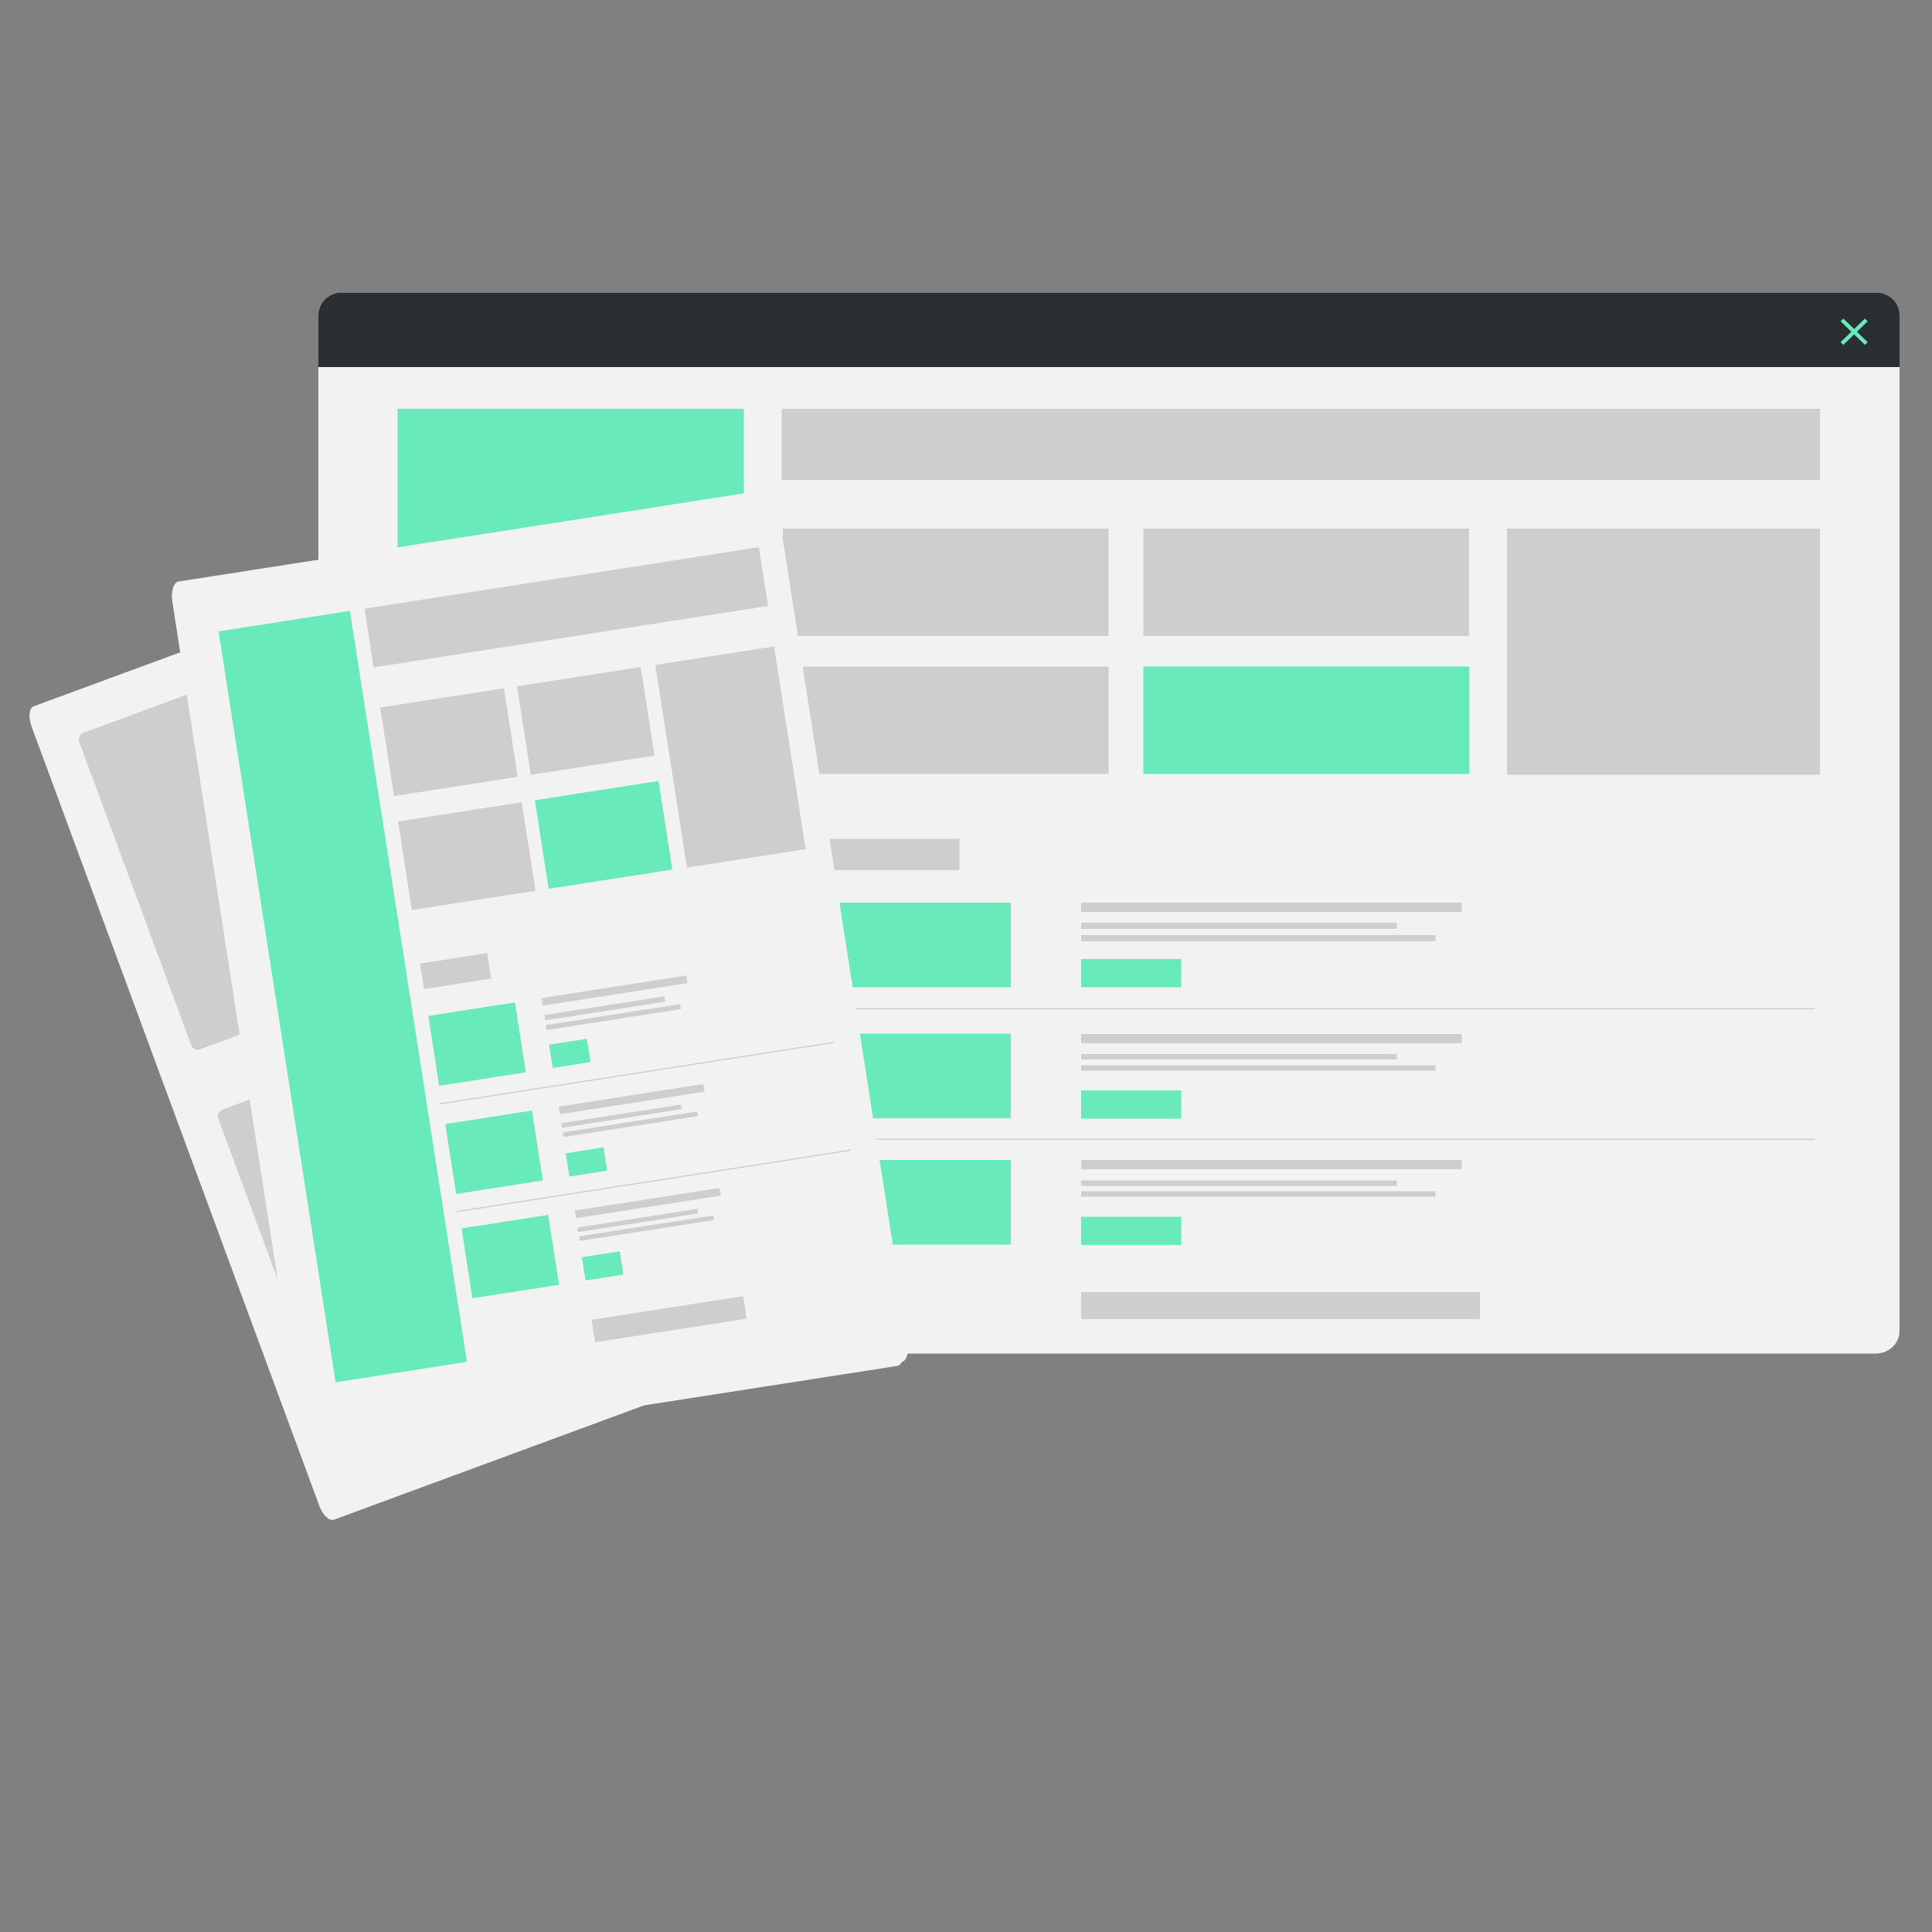 <?xml version="1.0" encoding="utf-8"?>
<!-- Generator: Adobe Illustrator 22.1.0, SVG Export Plug-In . SVG Version: 6.00 Build 0)  -->
<svg version="1.1" id="Calque_1" xmlns="http://www.w3.org/2000/svg" xmlns:xlink="http://www.w3.org/1999/xlink" x="0px" y="0px"
	 viewBox="0 0 500 500" style="enable-background:new 0 0 500 500;" xml:space="preserve">
<rect x="0" y="0" width="500" height="500" fill="#808080" stroke="none"/>
<style type="text/css">
	.st0{fill:#F2F2F2;}
	.st1{fill:#CECECE;}
	.st2{fill:#2A2F33;}
	.st3{fill:none;stroke:#68EABA;stroke-miterlimit:10;}
	.st4{fill:#68EABA;}
</style>
<path class="st0" d="M227.5,341.3l-141.1,52c-1.2,0.4-2.9-1.2-3.8-3.7L8.2,188.1c-0.9-2.5-0.7-4.8,0.5-5.3l141.1-52
	c1.2-0.4,2.9,1.2,3.8,3.7L228,336C228.9,338.5,228.6,340.9,227.5,341.3z"/>
<path class="st1" d="M174.6,226.2L52,271.5c-1,0.4-2.2-0.1-2.5-1L20.5,192c-0.4-1,0.2-2,1.2-2.4l122.6-45.2c1-0.4,2.2,0.1,2.5,1
	l28.9,78.4C176.2,224.8,175.6,225.9,174.6,226.2z"/>
<path class="st1" d="M210.6,323.7L87.9,368.9c-1,0.4-2.2-0.1-2.5-1l-28.9-78.4c-0.4-1,0.2-2,1.2-2.4l122.6-45.2c1-0.4,2.2,0.1,2.5,1
	l28.9,78.4C212.2,322.2,211.6,323.3,210.6,323.7z"/>
<path class="st0" d="M485.5,350.3h-397c-3.4,0-6.1-2.6-6.1-5.8v-263c0-3.2,2.7-5.8,6.1-5.8h397c3.4,0,6.1,2.6,6.1,5.8v263
	C491.6,347.7,488.8,350.3,485.5,350.3z"/>
<path class="st2" d="M491.6,95H82.4V81.5c0-3.2,2.7-5.8,6.1-5.8h397c3.4,0,6.1,2.6,6.1,5.8V95z"/>
<line class="st3" x1="476.7" y1="82.8" x2="483" y2="88.9"/>
<line class="st3" x1="476.7" y1="88.9" x2="483" y2="82.8"/>
<rect x="102.9" y="105.8" class="st4" width="89.6" height="235.6"/>
<rect x="202.3" y="105.8" class="st1" width="268.7" height="18.4"/>
<rect x="202.6" y="136.8" class="st1" width="84.3" height="27.8"/>
<rect x="295.9" y="136.8" class="st1" width="84.3" height="27.8"/>
<rect x="202.6" y="172.5" class="st1" width="84.3" height="27.8"/>
<rect x="295.9" y="172.5" class="st4" width="84.3" height="27.8"/>
<rect x="390" y="136.8" class="st1" width="81" height="63.7"/>
<rect x="202.6" y="217.1" class="st1" width="45.7" height="8.1"/>
<rect x="202.6" y="233.6" class="st4" width="59" height="21.9"/>
<rect x="202.6" y="267.5" class="st4" width="59" height="21.9"/>
<rect x="202.6" y="300.2" class="st4" width="59" height="21.9"/>
<rect x="279.8" y="233.6" class="st1" width="98.5" height="2.4"/>
<rect x="279.8" y="238.8" class="st1" width="81.7" height="1.6"/>
<rect x="279.8" y="242" class="st1" width="91.7" height="1.6"/>
<rect x="279.8" y="248.2" class="st4" width="25.9" height="7.3"/>
<rect x="201.3" y="260.9" class="st1" width="268.4" height="0.3"/>
<rect x="201.3" y="294.7" class="st1" width="268.4" height="0.3"/>
<rect x="279.8" y="267.6" class="st1" width="98.5" height="2.4"/>
<rect x="279.8" y="272.8" class="st1" width="81.7" height="1.4"/>
<rect x="279.8" y="275.7" class="st1" width="91.7" height="1.4"/>
<rect x="279.8" y="282.2" class="st4" width="25.9" height="7.3"/>
<rect x="279.8" y="300.2" class="st1" width="98.5" height="2.4"/>
<rect x="279.8" y="305.5" class="st1" width="81.7" height="1.4"/>
<rect x="279.8" y="308.3" class="st1" width="91.7" height="1.4"/>
<rect x="279.8" y="314.9" class="st4" width="25.9" height="7.3"/>
<rect x="279.8" y="334.4" class="st1" width="103.2" height="7"/>
<path class="st0" d="M232.2,353.5L81.4,377c-1.3,0.2-2.7-1.8-3.1-4.4L44.6,155.7c-0.4-2.6,0.3-5,1.6-5.2L196.9,127
	c1.3-0.2,2.7,1.8,3.1,4.4l33.8,216.9C234.2,351,233.5,353.3,232.2,353.5z"/>
<rect x="70.4" y="160.6" transform="matrix(0.988 -0.154 0.154 0.988 -38.816 16.576)" class="st4" width="34.4" height="196.7"/>
<rect x="93.8" y="150.5" transform="matrix(0.988 -0.154 0.154 0.988 -22.619 24.271)" class="st1" width="103.3" height="15.4"/>
<rect x="98.9" y="181.5" transform="matrix(0.988 -0.154 0.154 0.988 -28.357 20.021)" class="st1" width="32.4" height="23.2"/>
<rect x="134.4" y="176" transform="matrix(0.988 -0.154 0.154 0.988 -27.085 25.412)" class="st1" width="32.4" height="23.2"/>
<rect x="103.5" y="211" transform="matrix(0.988 -0.154 0.154 0.988 -32.836 21.078)" class="st1" width="32.4" height="23.2"/>
<rect x="139" y="205.5" transform="matrix(0.988 -0.154 0.154 0.988 -31.564 26.469)" class="st4" width="32.4" height="23.2"/>
<rect x="172.4" y="170.4" transform="matrix(0.988 -0.154 0.154 0.988 -28.07 31.281)" class="st1" width="31.1" height="53.1"/>
<rect x="108.1" y="249" transform="matrix(0.988 -0.154 0.154 0.988 -37.444 20.991)" class="st1" width="17.6" height="6.7"/>
<rect x="111" y="262.1" transform="matrix(0.988 -0.154 0.154 0.988 -40.293 22.067)" class="st4" width="22.7" height="18.3"/>
<rect x="115.4" y="290.1" transform="matrix(0.988 -0.154 0.154 0.988 -44.553 23.072)" class="st4" width="22.7" height="18.3"/>
<rect x="119.6" y="317.1" transform="matrix(0.988 -0.154 0.154 0.988 -48.654 24.04)" class="st4" width="22.7" height="18.3"/>
<rect x="139" y="256.4" transform="matrix(0.988 -0.154 0.154 0.988 -37.745 27.382)" class="st1" width="37.9" height="2"/>
<rect x="139.7" y="261.3" transform="matrix(0.988 -0.154 0.154 0.988 -38.465 27.041)" class="st1" width="31.4" height="1.4"/>
<rect x="140.1" y="263.6" transform="matrix(0.988 -0.154 0.154 0.988 -38.793 27.422)" class="st1" width="35.2" height="1.3"/>
<rect x="141.4" y="270.6" transform="matrix(0.988 -0.154 0.154 0.988 -40.377 25.789)" class="st4" width="9.9" height="6.1"/>
<rect x="112.2" y="278.6" transform="matrix(0.988 -0.154 0.154 0.988 -40.949 28.528)" class="st1" width="103.2" height="0.3"/>
<rect x="116.5" y="306.5" transform="matrix(0.988 -0.154 0.154 0.988 -45.193 29.53)" class="st1" width="103.2" height="0.3"/>
<rect x="143.4" y="284.5" transform="matrix(0.988 -0.154 0.154 0.988 -42.014 28.39)" class="st1" width="37.9" height="2"/>
<rect x="144.1" y="289.3" transform="matrix(0.988 -0.154 0.154 0.988 -42.721 28.045)" class="st1" width="31.4" height="1.2"/>
<rect x="144.4" y="291.4" transform="matrix(0.988 -0.154 0.154 0.988 -43.014 28.418)" class="st1" width="35.2" height="1.2"/>
<rect x="145.8" y="298.7" transform="matrix(0.988 -0.154 0.154 0.988 -44.646 26.797)" class="st4" width="9.9" height="6.1"/>
<rect x="147.6" y="311.4" transform="matrix(0.988 -0.154 0.154 0.988 -46.108 29.357)" class="st1" width="37.9" height="2"/>
<rect x="148.3" y="316.3" transform="matrix(0.988 -0.154 0.154 0.988 -46.814 29.013)" class="st1" width="31.4" height="1.2"/>
<rect x="148.6" y="318.3" transform="matrix(0.988 -0.154 0.154 0.988 -47.107 29.385)" class="st1" width="35.2" height="1.2"/>
<rect x="150" y="325.6" transform="matrix(0.988 -0.154 0.154 0.988 -48.74 27.764)" class="st4" width="9.9" height="6.1"/>
<rect x="152.3" y="339.5" transform="matrix(0.988 -0.154 0.154 0.988 -50.648 30.571)" class="st1" width="39.7" height="5.9"/>
<path class="st0" d="M233.3,352.5L82.5,376c-1.3,0.2-2.7-1.8-3.1-4.4L45.9,156.1c-0.4-2.6,0.3-4.9,1.6-5.1l150.8-23.5
	c1.3-0.2,2.7,1.8,3.1,4.4l33.6,215.5C235.3,350,234.6,352.3,233.3,352.5z"/>
<rect x="71.5" y="159.6" transform="matrix(0.988 -0.154 0.154 0.988 -38.651 16.728)" class="st4" width="34.4" height="196.7"/>
<rect x="94.9" y="149.5" transform="matrix(0.988 -0.154 0.154 0.988 -22.454 24.424)" class="st1" width="103.3" height="15.4"/>
<rect x="100" y="180.5" transform="matrix(0.988 -0.154 0.154 0.988 -28.192 20.174)" class="st1" width="32.4" height="23.2"/>
<rect x="135.4" y="175" transform="matrix(0.988 -0.154 0.154 0.988 -26.919 25.564)" class="st1" width="32.4" height="23.2"/>
<rect x="104.6" y="210" transform="matrix(0.988 -0.154 0.154 0.988 -32.671 21.231)" class="st1" width="32.4" height="23.2"/>
<rect x="140" y="204.5" transform="matrix(0.988 -0.154 0.154 0.988 -31.398 26.622)" class="st4" width="32.4" height="23.2"/>
<rect x="173.5" y="169.4" transform="matrix(0.988 -0.154 0.154 0.988 -27.905 31.433)" class="st1" width="31.1" height="53.1"/>
<rect x="109.1" y="248" transform="matrix(0.988 -0.154 0.154 0.988 -37.278 21.144)" class="st1" width="17.6" height="6.7"/>
<rect x="112.1" y="261.1" transform="matrix(0.988 -0.154 0.154 0.988 -40.127 22.219)" class="st4" width="22.7" height="18.3"/>
<rect x="116.5" y="289.1" transform="matrix(0.988 -0.154 0.154 0.988 -44.387 23.225)" class="st4" width="22.7" height="18.3"/>
<rect x="120.7" y="316.1" transform="matrix(0.988 -0.154 0.154 0.988 -48.489 24.193)" class="st4" width="22.7" height="18.3"/>
<rect x="140.1" y="255.4" transform="matrix(0.988 -0.154 0.154 0.988 -37.579 27.534)" class="st1" width="37.9" height="2"/>
<rect x="140.8" y="260.3" transform="matrix(0.988 -0.154 0.154 0.988 -38.299 27.193)" class="st1" width="31.4" height="1.4"/>
<rect x="141.1" y="262.6" transform="matrix(0.988 -0.154 0.154 0.988 -38.628 27.574)" class="st1" width="35.2" height="1.3"/>
<rect x="142.5" y="269.6" transform="matrix(0.988 -0.154 0.154 0.988 -40.211 25.941)" class="st4" width="9.9" height="6.1"/>
<rect x="113.2" y="277.6" transform="matrix(0.988 -0.154 0.154 0.988 -40.784 28.681)" class="st1" width="103.2" height="0.3"/>
<rect x="117.6" y="305.5" transform="matrix(0.988 -0.154 0.154 0.988 -45.028 29.683)" class="st1" width="103.2" height="0.3"/>
<rect x="144.5" y="283.5" transform="matrix(0.988 -0.154 0.154 0.988 -41.849 28.542)" class="st1" width="37.9" height="2"/>
<rect x="145.1" y="288.3" transform="matrix(0.988 -0.154 0.154 0.988 -42.555 28.198)" class="st1" width="31.4" height="1.2"/>
<rect x="145.5" y="290.4" transform="matrix(0.988 -0.154 0.154 0.988 -42.848 28.57)" class="st1" width="35.2" height="1.2"/>
<rect x="146.8" y="297.7" transform="matrix(0.988 -0.154 0.154 0.988 -44.481 26.949)" class="st4" width="9.9" height="6.1"/>
<rect x="148.7" y="310.4" transform="matrix(0.988 -0.154 0.154 0.988 -45.943 29.51)" class="st1" width="37.9" height="2"/>
<rect x="149.3" y="315.3" transform="matrix(0.988 -0.154 0.154 0.988 -46.649 29.166)" class="st1" width="31.4" height="1.2"/>
<rect x="149.7" y="317.3" transform="matrix(0.988 -0.154 0.154 0.988 -46.942 29.538)" class="st1" width="35.2" height="1.2"/>
<rect x="151" y="324.6" transform="matrix(0.988 -0.154 0.154 0.988 -48.575 27.917)" class="st4" width="9.9" height="6.1"/>
<rect x="153.3" y="338.5" transform="matrix(0.988 -0.154 0.154 0.988 -50.483 30.723)" class="st1" width="39.7" height="5.9"/>
</svg>
